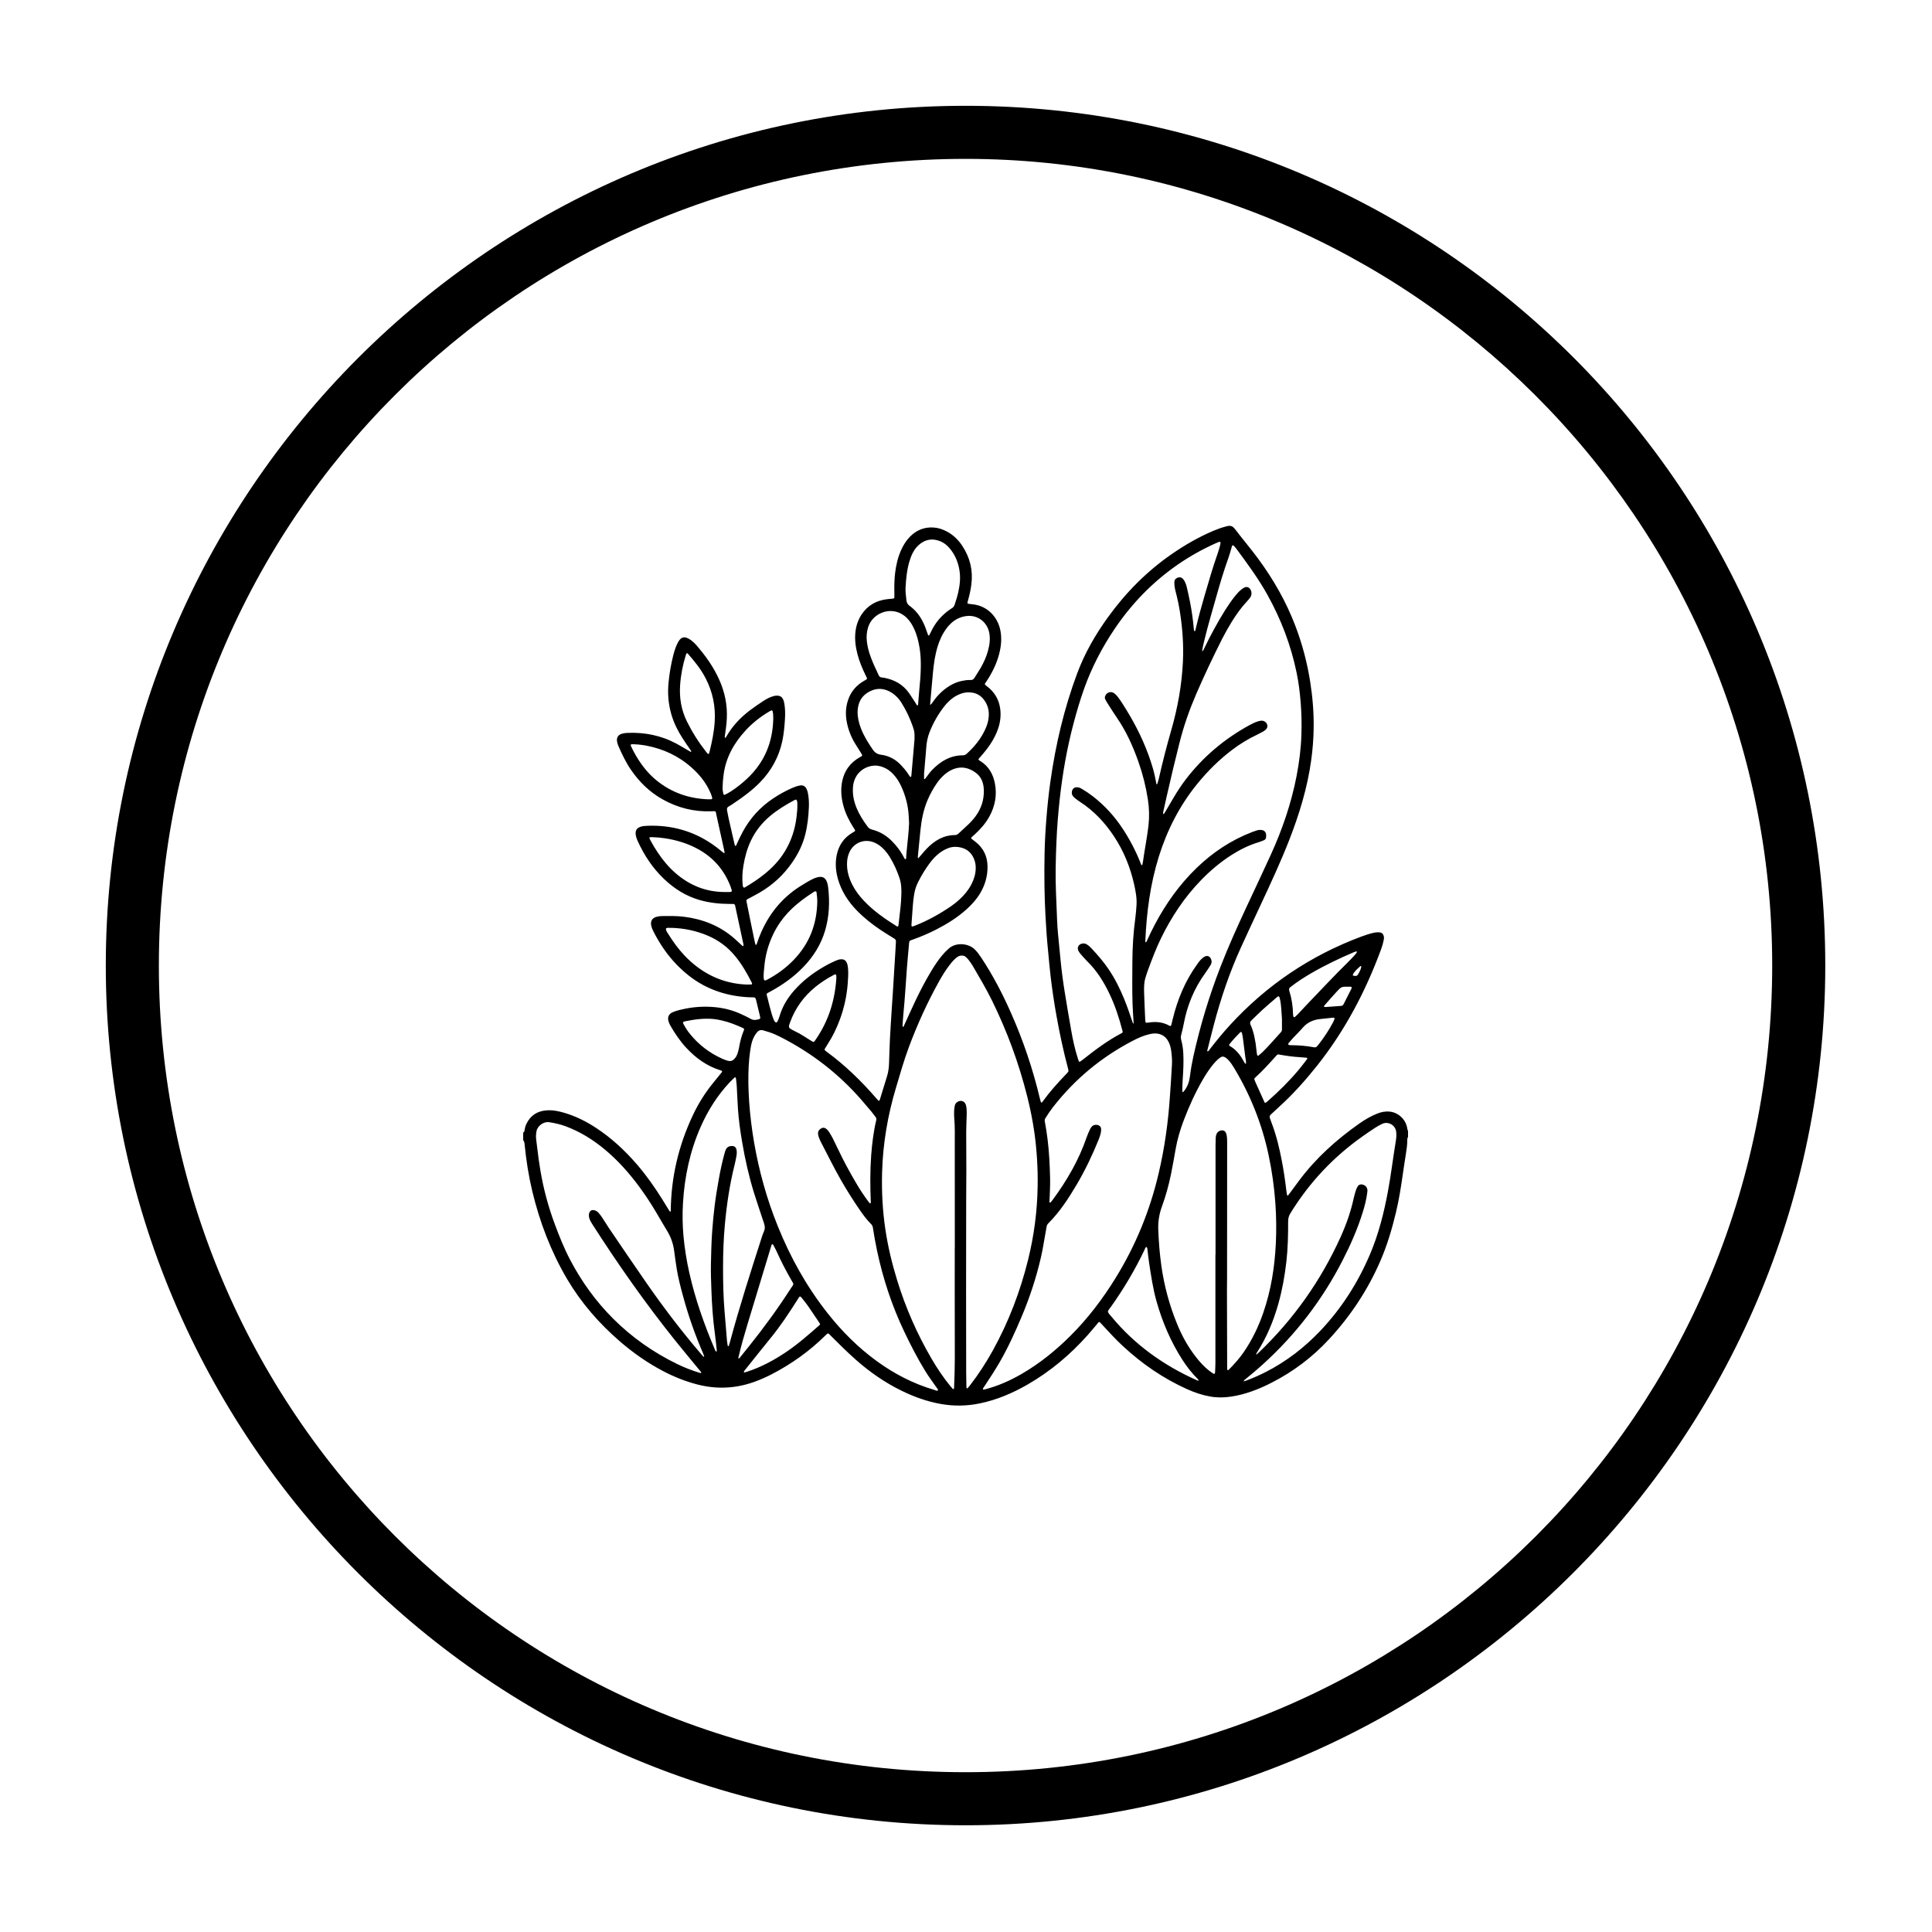 <svg version="1.0" preserveAspectRatio="xMidYMid meet" height="500" viewBox="0 0 375 375" zoomAndPan="magnify" width="500" xmlns:xlink="http://www.w3.org/1999/xlink" xmlns="http://www.w3.org/2000/svg"><defs><clipPath id="6f71d530cb"><path clip-rule="nonzero" d="M 20.535 20.535 L 354.285 20.535 L 354.285 354.285 L 20.535 354.285 Z M 20.535 20.535"></path></clipPath><clipPath id="9edd949935"><path clip-rule="nonzero" d="M 101.547 102 L 273.297 102 L 273.297 272.977 L 101.547 272.977 Z M 101.547 102"></path></clipPath></defs><rect fill-opacity="1" height="450" y="-37.5" fill="#ffffff" width="450" x="-37.5"></rect><rect fill-opacity="1" height="450" y="-37.5" fill="#ffffff" width="450" x="-37.5"></rect><g clip-path="url(#6f71d530cb)"><path fill-rule="nonzero" fill-opacity="1" d="M 187.41 354.285 C 95.219 354.285 20.535 279.09 20.535 187.41 C 20.535 95.734 95.219 20.535 187.41 20.535 C 279.605 20.535 354.285 95.219 354.285 187.41 C 354.285 279.605 279.09 354.285 187.41 354.285 Z M 187.41 30.836 C 100.883 30.836 30.836 100.883 30.836 187.41 C 30.836 273.938 100.883 343.984 187.41 343.984 C 273.938 343.984 343.984 273.938 343.984 187.41 C 343.984 100.883 273.422 30.836 187.41 30.836 Z M 187.41 30.836" fill="#000000"></path></g><g clip-path="url(#9edd949935)"><path fill-rule="nonzero" fill-opacity="1" d="M 101.547 219.836 C 101.766 219.719 101.809 219.504 101.836 219.285 C 101.891 218.875 102.008 218.484 102.195 218.109 C 103 216.457 104.352 215.625 106.164 215.516 C 107.336 215.441 108.469 215.68 109.586 216.012 C 111.758 216.656 113.758 217.66 115.648 218.895 C 118.664 220.863 121.277 223.289 123.629 226.012 C 125.434 228.098 127.012 230.355 128.484 232.688 C 128.922 233.383 129.344 234.086 129.773 234.785 C 129.848 234.91 129.93 235.031 130.016 235.145 C 130.035 235.168 130.102 235.164 130.148 235.16 C 130.16 235.16 130.172 235.125 130.184 235.102 C 130.191 235.078 130.195 235.055 130.195 235.031 C 130.25 228.5 131.719 222.301 134.512 216.406 C 135.578 214.145 136.906 212.047 138.488 210.109 C 139.023 209.453 139.555 208.801 140.086 208.141 C 140.211 207.988 140.176 207.867 140.008 207.805 C 139.941 207.777 139.871 207.758 139.801 207.734 C 137.195 206.918 135.066 205.379 133.223 203.398 C 132.012 202.102 131.027 200.641 130.145 199.113 C 129.996 198.859 129.879 198.598 129.785 198.32 C 129.492 197.449 129.785 196.793 130.633 196.441 C 131.395 196.129 132.199 195.953 133.004 195.789 C 134.961 195.395 136.93 195.301 138.914 195.504 C 140.633 195.68 142.285 196.113 143.855 196.84 C 144.469 197.125 145.086 197.406 145.672 197.742 C 146.105 197.992 146.523 198.02 146.988 197.91 C 147.613 197.766 147.633 197.773 147.492 197.156 C 147.262 196.145 147.008 195.137 146.762 194.129 C 146.75 194.082 146.734 194.035 146.723 193.988 C 146.609 193.641 146.566 193.602 146.219 193.586 C 145.883 193.57 145.543 193.582 145.203 193.562 C 140.602 193.297 136.477 191.801 132.961 188.762 C 131.324 187.352 129.898 185.75 128.684 183.957 C 128.023 182.973 127.426 181.953 126.883 180.898 C 126.68 180.512 126.508 180.109 126.41 179.684 C 126.207 178.797 126.586 178.16 127.477 177.941 C 127.781 177.863 128.094 177.816 128.406 177.809 C 129.855 177.789 131.305 177.758 132.746 177.938 C 136.383 178.391 139.664 179.676 142.457 182.09 C 142.914 182.484 143.348 182.906 143.797 183.312 C 143.934 183.441 144.055 183.594 144.238 183.648 C 144.371 183.496 144.312 183.352 144.285 183.215 C 143.766 180.785 143.242 178.352 142.719 175.922 C 142.707 175.848 142.691 175.777 142.668 175.711 C 142.617 175.559 142.52 175.465 142.352 175.461 C 142.086 175.457 141.82 175.457 141.555 175.453 C 139.59 175.445 137.648 175.23 135.758 174.684 C 133.125 173.922 130.879 172.5 128.906 170.625 C 126.688 168.512 125.031 166.012 123.77 163.23 C 123.578 162.812 123.434 162.375 123.383 161.914 C 123.312 161.211 123.586 160.75 124.246 160.504 C 124.707 160.328 125.191 160.305 125.672 160.285 C 130.23 160.113 134.422 161.242 138.207 163.824 C 138.883 164.289 139.535 164.785 140.164 165.32 C 140.27 165.414 140.391 165.496 140.508 165.578 C 140.531 165.594 140.555 165.594 140.578 165.582 C 140.605 165.555 140.648 165.508 140.645 165.477 C 140.613 165.289 140.574 165.098 140.535 164.91 C 140.043 162.668 139.562 160.426 139.055 158.191 C 138.879 157.414 139.07 157.426 138.125 157.465 C 134.73 157.605 131.562 156.809 128.609 155.152 C 126.117 153.754 124.121 151.82 122.508 149.477 C 121.488 147.996 120.719 146.383 120.004 144.742 C 119.879 144.453 119.797 144.148 119.758 143.836 C 119.664 143.164 120 142.648 120.641 142.438 C 120.988 142.328 121.344 142.27 121.707 142.258 C 125.082 142.105 128.293 142.734 131.285 144.336 C 132.117 144.781 132.918 145.277 133.734 145.746 C 133.855 145.82 133.98 145.887 134.102 145.957 C 134.242 145.805 134.117 145.715 134.059 145.625 C 133.543 144.867 133.012 144.117 132.516 143.348 C 131.582 141.898 130.812 140.371 130.324 138.711 C 129.719 136.645 129.551 134.539 129.773 132.398 C 129.953 130.617 130.25 128.855 130.699 127.121 C 130.887 126.398 131.109 125.684 131.434 125.004 C 131.578 124.695 131.738 124.398 131.965 124.141 C 132.32 123.73 132.754 123.617 133.27 123.789 C 133.566 123.895 133.84 124.043 134.094 124.234 C 134.484 124.52 134.84 124.848 135.156 125.215 C 136.953 127.289 138.535 129.504 139.648 132.027 C 140.699 134.41 141.207 136.898 141.074 139.504 C 141.023 140.543 140.883 141.57 140.73 142.602 C 140.703 142.805 140.621 143.012 140.719 143.219 C 140.883 143.199 140.922 143.074 140.98 142.977 C 142.156 140.902 143.766 139.219 145.66 137.797 C 146.492 137.176 147.355 136.594 148.223 136.023 C 148.828 135.625 149.473 135.293 150.184 135.105 C 150.441 135.035 150.703 135.008 150.969 135.023 C 151.445 135.059 151.789 135.289 151.992 135.723 C 152.137 136.031 152.211 136.359 152.262 136.695 C 152.41 137.656 152.422 138.621 152.359 139.59 C 152.266 141.012 152.145 142.43 151.848 143.832 C 151.188 146.91 149.738 149.566 147.543 151.824 C 146.035 153.375 144.312 154.656 142.52 155.848 C 142.18 156.078 141.844 156.324 141.484 156.512 C 141.105 156.707 141.051 156.98 141.133 157.352 C 141.234 157.824 141.305 158.301 141.41 158.773 C 141.797 160.492 142.191 162.211 142.59 163.93 C 142.613 164.02 142.664 164.102 142.699 164.184 C 142.93 164.199 142.926 164.012 142.977 163.902 C 143.348 163.062 143.742 162.234 144.18 161.426 C 145.613 158.781 147.582 156.629 150.086 154.965 C 151.254 154.184 152.477 153.512 153.762 152.945 C 154.23 152.742 154.707 152.566 155.207 152.473 C 155.852 152.352 156.277 152.562 156.562 153.16 C 156.75 153.555 156.84 153.98 156.898 154.414 C 157 155.16 157.035 155.906 157.004 156.656 C 156.926 158.469 156.738 160.273 156.285 162.035 C 155.797 163.953 154.934 165.703 153.82 167.328 C 152.129 169.805 149.977 171.785 147.383 173.285 C 146.695 173.684 145.98 174.043 145.281 174.422 C 144.848 174.656 144.836 174.66 144.934 175.16 C 145.145 176.25 145.367 177.34 145.594 178.426 C 145.879 179.824 146.168 181.219 146.457 182.613 C 146.512 182.871 146.578 183.129 146.637 183.379 C 146.824 183.414 146.859 183.285 146.895 183.184 C 147.156 182.379 147.461 181.59 147.805 180.816 C 149.535 176.953 152.168 173.891 155.812 171.719 C 156.477 171.324 157.125 170.902 157.832 170.582 C 158.254 170.391 158.68 170.23 159.148 170.203 C 159.723 170.168 160.121 170.41 160.383 170.914 C 160.609 171.355 160.695 171.832 160.754 172.309 C 161.07 175.098 160.957 177.859 160.168 180.57 C 159.363 183.32 157.891 185.672 155.906 187.719 C 154.043 189.648 151.883 191.176 149.531 192.453 C 148.586 192.969 148.758 192.77 148.977 193.703 C 149.223 194.762 149.512 195.812 149.805 196.859 C 149.91 197.254 150.078 197.633 150.227 198.016 C 150.285 198.18 150.387 198.312 150.527 198.414 C 150.629 198.484 150.77 198.473 150.84 198.363 C 150.906 198.262 150.965 198.156 151.012 198.047 C 151.125 197.754 151.246 197.465 151.336 197.164 C 151.898 195.273 152.91 193.645 154.211 192.184 C 155.781 190.414 157.629 188.984 159.656 187.785 C 160.488 187.289 161.348 186.848 162.234 186.465 C 162.547 186.332 162.863 186.211 163.207 186.195 C 163.805 186.164 164.168 186.387 164.391 186.945 C 164.516 187.262 164.57 187.594 164.602 187.934 C 164.688 188.926 164.621 189.918 164.543 190.902 C 164.359 193.301 163.852 195.629 163.016 197.887 C 162.41 199.523 161.672 201.094 160.719 202.559 C 160.508 202.883 160.309 203.215 160.109 203.547 C 160.023 203.691 160.051 203.82 160.184 203.926 C 160.277 204.004 160.371 204.078 160.469 204.152 C 164.012 206.75 167.145 209.789 170.02 213.105 C 170.164 213.27 170.305 213.434 170.453 213.594 C 170.48 213.625 170.531 213.641 170.578 213.664 C 170.762 213.637 170.766 213.473 170.805 213.348 C 171.27 211.848 171.727 210.348 172.188 208.848 C 172.43 208.055 172.531 207.242 172.562 206.418 C 172.625 204.848 172.652 203.277 172.734 201.711 C 172.836 199.684 172.977 197.656 173.102 195.633 C 173.156 194.789 173.219 193.945 173.273 193.102 C 173.441 190.422 173.605 187.746 173.77 185.07 C 173.816 184.32 173.844 183.57 173.902 182.824 C 173.93 182.488 173.789 182.301 173.512 182.133 C 172.641 181.605 171.777 181.074 170.938 180.512 C 169.266 179.398 167.695 178.152 166.293 176.707 C 164.613 174.98 163.344 173.012 162.664 170.684 C 162.219 169.152 162.086 167.602 162.395 166.027 C 162.773 164.098 163.781 162.602 165.496 161.605 C 166.133 161.238 166.078 161.289 165.703 160.703 C 164.828 159.332 164.09 157.898 163.68 156.312 C 163.277 154.773 163.148 153.219 163.469 151.648 C 163.887 149.586 165.031 148.039 166.855 147 C 167.445 146.664 167.469 146.719 167.082 146.094 C 166.719 145.5 166.332 144.914 165.969 144.316 C 165.211 143.066 164.68 141.723 164.387 140.289 C 164.039 138.59 164.133 136.926 164.824 135.316 C 165.375 134.031 166.273 133.047 167.449 132.309 C 167.676 132.168 167.906 132.035 168.137 131.902 C 168.289 131.812 168.316 131.691 168.242 131.535 C 168.156 131.363 168.07 131.188 167.988 131.016 C 167.355 129.707 166.793 128.375 166.43 126.965 C 166.066 125.555 165.875 124.121 166.039 122.66 C 166.176 121.438 166.555 120.301 167.234 119.273 C 168.418 117.484 170.117 116.543 172.227 116.297 C 172.609 116.254 172.996 116.223 173.379 116.18 C 173.516 116.164 173.598 116.082 173.598 115.941 C 173.602 115.699 173.602 115.457 173.598 115.215 C 173.57 113.91 173.578 112.605 173.73 111.305 C 173.918 109.715 174.266 108.164 174.938 106.699 C 175.352 105.793 175.875 104.953 176.566 104.23 C 177.828 102.918 179.359 102.277 181.184 102.387 C 182.117 102.441 182.98 102.734 183.801 103.176 C 185.039 103.84 186.023 104.793 186.789 105.965 C 188.281 108.23 188.887 110.711 188.543 113.414 C 188.418 114.398 188.219 115.367 187.949 116.324 C 187.91 116.465 187.875 116.602 187.836 116.742 C 187.73 117.148 187.742 117.164 188.191 117.227 C 188.359 117.25 188.527 117.273 188.695 117.285 C 191.648 117.547 193.617 119.746 194.145 122.234 C 194.441 123.629 194.367 125.023 194.062 126.406 C 193.641 128.34 192.828 130.109 191.781 131.781 C 191.641 132.008 191.492 132.227 191.34 132.445 C 191.105 132.789 191.059 132.828 191.461 133.125 C 192.953 134.219 193.879 135.676 194.133 137.52 C 194.309 138.805 194.18 140.074 193.773 141.312 C 193.402 142.445 192.859 143.492 192.199 144.48 C 191.633 145.324 190.992 146.113 190.316 146.875 C 190.176 147.035 190.035 147.199 189.906 147.348 C 189.961 147.57 190.137 147.629 190.273 147.711 C 191.918 148.742 192.785 150.277 193.125 152.141 C 193.535 154.371 193.133 156.469 192.059 158.445 C 191.336 159.777 190.352 160.898 189.238 161.918 C 189.027 162.113 188.805 162.301 188.594 162.5 C 188.457 162.629 188.465 162.727 188.625 162.855 C 188.855 163.031 189.09 163.199 189.32 163.379 C 190.891 164.605 191.668 166.223 191.68 168.211 C 191.695 170.047 191.211 171.746 190.285 173.32 C 189.551 174.559 188.598 175.613 187.527 176.566 C 185.801 178.105 183.859 179.32 181.812 180.375 C 180.328 181.133 178.801 181.793 177.23 182.355 C 177.094 182.406 176.961 182.461 176.82 182.5 C 176.57 182.566 176.484 182.73 176.465 182.977 C 176.328 184.539 176.164 186.102 176.047 187.668 C 175.812 190.727 175.652 193.793 175.344 196.848 C 175.277 197.52 175.242 198.195 175.195 198.871 C 175.188 199.012 175.195 199.156 175.195 199.305 C 175.457 199.301 175.461 199.094 175.523 198.953 C 176.23 197.418 176.91 195.867 177.637 194.344 C 178.602 192.312 179.641 190.32 180.805 188.398 C 181.422 187.383 182.074 186.395 182.828 185.48 C 183.242 184.977 183.699 184.508 184.191 184.082 C 185.613 182.844 188.031 183.094 189.234 184.312 C 189.699 184.781 190.078 185.309 190.441 185.852 C 192.676 189.223 194.543 192.793 196.18 196.488 C 198.594 201.91 200.484 207.508 201.855 213.281 C 201.906 213.492 201.965 213.699 202.027 213.91 C 202.051 214 202.199 214.031 202.262 213.961 C 202.309 213.906 202.355 213.848 202.395 213.789 C 203.738 211.922 205.277 210.219 206.867 208.559 C 206.914 208.508 206.965 208.457 207.016 208.402 C 207.453 207.941 207.449 207.945 207.285 207.328 C 206.383 203.922 205.648 200.473 205.031 197 C 204.59 194.527 204.223 192.043 203.926 189.547 C 203.73 187.914 203.598 186.277 203.438 184.641 C 203.207 182.383 203.047 180.117 202.93 177.848 C 202.828 175.918 202.758 173.984 202.73 172.051 C 202.699 169.926 202.707 167.797 202.75 165.672 C 202.797 163.348 202.93 161.035 203.117 158.723 C 203.305 156.359 203.555 154.008 203.887 151.66 C 204.898 144.492 206.551 137.477 209.09 130.68 C 210.543 126.781 212.598 123.211 215.027 119.844 C 218.477 115.059 222.562 110.918 227.422 107.555 C 229.969 105.793 232.645 104.25 235.5 103.035 C 236.281 102.703 237.078 102.422 237.895 102.203 C 238.031 102.164 238.172 102.121 238.312 102.094 C 238.801 102 239.223 102.113 239.547 102.512 C 239.621 102.605 239.707 102.691 239.781 102.785 C 241.246 104.707 242.816 106.547 244.246 108.496 C 247.223 112.547 249.688 116.879 251.469 121.59 C 252.789 125.082 253.738 128.672 254.312 132.359 C 254.785 135.348 255.027 138.355 254.98 141.383 C 254.949 143.438 254.789 145.484 254.508 147.52 C 253.77 152.918 252.184 158.078 250.207 163.129 C 248.574 167.293 246.695 171.348 244.805 175.395 C 243.484 178.219 242.168 181.043 240.875 183.879 C 238.664 188.727 236.965 193.754 235.609 198.902 C 235.188 200.488 234.797 202.086 234.391 203.676 C 234.355 203.812 234.281 203.945 234.375 204.094 C 234.637 204.023 234.727 203.777 234.871 203.594 C 236.117 201.992 237.398 200.418 238.773 198.926 C 245.883 191.191 254.355 185.484 264.191 181.805 C 264.984 181.508 265.789 181.246 266.613 181.059 C 266.992 180.965 267.375 180.938 267.762 180.973 C 268.238 181.027 268.5 181.277 268.598 181.746 C 268.645 181.988 268.621 182.227 268.578 182.465 C 268.457 183.082 268.285 183.688 268.062 184.273 C 265.062 192.426 261.062 200.023 255.645 206.848 C 253.371 209.707 250.945 212.426 248.23 214.879 C 247.707 215.348 247.215 215.848 246.688 216.305 C 246.422 216.535 246.387 216.773 246.504 217.074 C 246.633 217.414 246.746 217.758 246.871 218.098 C 247.746 220.41 248.316 222.805 248.785 225.227 C 249.164 227.195 249.461 229.18 249.688 231.172 C 249.719 231.438 249.766 231.699 249.816 231.961 C 249.828 232.004 249.859 232.035 249.902 232.047 C 249.953 232.055 249.996 232.043 250.031 232.008 C 250.152 231.859 250.27 231.707 250.383 231.551 C 250.973 230.754 251.555 229.953 252.148 229.156 C 255.422 224.777 259.434 221.172 263.891 218.047 C 264.961 217.297 266.086 216.641 267.305 216.152 C 268.125 215.82 268.969 215.664 269.855 215.777 C 271.496 215.992 272.898 217.355 273.141 218.996 C 273.172 219.188 273.223 219.371 273.297 219.547 L 273.297 220.707 C 273.125 220.914 273.156 221.164 273.156 221.398 C 273.145 222.25 273.02 223.086 272.891 223.922 C 272.684 225.258 272.469 226.594 272.281 227.93 C 271.93 230.418 271.539 232.898 270.949 235.344 C 270.188 238.516 269.266 241.645 267.973 244.645 C 265.531 250.312 262.176 255.383 257.992 259.918 C 254.762 263.418 251.023 266.242 246.785 268.395 C 244.301 269.66 241.723 270.668 238.945 271.082 C 237.598 271.285 236.254 271.305 234.906 271.066 C 233.352 270.789 231.867 270.289 230.434 269.645 C 225.809 267.566 221.684 264.734 217.973 261.293 C 216.555 259.98 215.246 258.555 213.938 257.133 C 213.758 256.941 213.605 256.715 213.355 256.582 C 213.148 256.676 213.047 256.875 212.906 257.039 C 212.297 257.758 211.703 258.488 211.074 259.191 C 207.703 262.965 203.871 266.184 199.48 268.719 C 196.555 270.402 193.48 271.723 190.16 272.402 C 187.672 272.918 185.176 272.957 182.676 272.52 C 179.988 272.051 177.453 271.141 175.012 269.949 C 171.758 268.359 168.812 266.312 166.105 263.914 C 164.402 262.406 162.793 260.809 161.191 259.199 C 160.703 258.707 160.73 258.695 160.234 259.184 C 157.156 262.234 153.668 264.723 149.828 266.719 C 148.758 267.277 147.652 267.762 146.52 268.18 C 142.848 269.52 139.125 269.699 135.344 268.723 C 133.066 268.133 130.898 267.266 128.812 266.184 C 125.734 264.582 122.91 262.605 120.289 260.336 C 116.262 256.848 112.797 252.875 110.082 248.273 C 106.93 242.926 104.746 237.191 103.305 231.164 C 102.598 228.199 102.129 225.195 101.832 222.164 C 101.805 221.848 101.766 221.539 101.543 221.285 Z M 185.316 242.324 L 185.328 242.324 L 185.328 240.801 C 185.328 234.637 185.336 228.477 185.32 222.316 C 185.316 220.527 185.375 218.738 185.215 216.953 C 185.172 216.473 185.184 215.988 185.203 215.504 C 185.215 215.191 185.273 214.879 185.332 214.57 C 185.398 214.211 185.648 213.977 185.957 213.816 C 186.578 213.496 187.25 213.773 187.469 214.441 C 187.547 214.695 187.598 214.953 187.613 215.223 C 187.641 215.629 187.641 216.043 187.633 216.453 C 187.605 217.543 187.543 218.625 187.539 219.715 C 187.535 222.18 187.566 224.645 187.566 227.105 C 187.566 229.16 187.539 231.215 187.535 233.27 C 187.527 239.141 187.52 245.012 187.516 250.883 C 187.516 256.031 187.523 261.18 187.535 266.324 C 187.539 267.219 187.559 268.113 187.574 269.008 C 187.574 269.129 187.582 269.25 187.602 269.367 C 187.605 269.406 187.648 269.441 187.684 269.473 C 187.727 269.508 187.773 269.496 187.812 269.449 C 187.949 269.285 188.094 269.125 188.23 268.953 C 189.91 266.793 191.391 264.504 192.715 262.113 C 195.785 256.562 198.02 250.691 199.547 244.539 C 200.707 239.855 201.328 235.098 201.406 230.273 C 201.438 228.531 201.398 226.793 201.293 225.059 C 201.188 223.344 201.027 221.637 200.789 219.938 C 200.449 217.543 199.98 215.176 199.387 212.836 C 197.762 206.371 195.477 200.148 192.531 194.172 C 191.398 191.871 190.082 189.676 188.797 187.461 C 188.555 187.043 188.258 186.66 187.969 186.273 C 187.824 186.086 187.641 185.918 187.469 185.754 C 187.246 185.543 186.973 185.473 186.668 185.473 C 186.312 185.473 186.012 185.605 185.734 185.812 C 185.211 186.211 184.785 186.703 184.383 187.219 C 183.578 188.254 182.891 189.363 182.258 190.504 C 179.996 194.562 178.086 198.781 176.453 203.129 C 175.469 205.754 174.707 208.453 173.906 211.137 C 172.305 216.484 171.371 221.941 171.215 227.531 C 171.113 231.262 171.301 234.973 171.855 238.66 C 172.355 242.012 173.148 245.289 174.145 248.527 C 175.781 253.84 177.996 258.891 180.793 263.688 C 181.887 265.57 183.094 267.379 184.477 269.062 C 184.629 269.25 184.793 269.426 184.957 269.602 C 185.027 269.672 185.156 269.613 185.168 269.508 C 185.18 269.41 185.188 269.312 185.191 269.215 C 185.266 267.383 185.328 265.547 185.328 263.711 C 185.32 259.312 185.316 254.914 185.312 250.516 C 185.312 247.785 185.312 245.055 185.316 242.324 Z M 229.512 211.977 C 229.621 211.957 229.648 211.961 229.66 211.949 C 229.715 211.898 229.766 211.848 229.812 211.793 C 230.527 210.922 230.852 209.898 230.984 208.797 C 231.133 207.551 231.355 206.312 231.625 205.086 C 232.934 199.156 234.684 193.359 236.879 187.699 C 238.406 183.754 240.148 179.902 241.93 176.07 C 243.52 172.656 245.141 169.254 246.699 165.824 C 248.906 160.973 250.625 155.953 251.648 150.711 C 252.172 148.027 252.516 145.324 252.602 142.59 C 252.672 140.508 252.625 138.434 252.461 136.359 C 252.305 134.406 252.066 132.465 251.668 130.547 C 250.562 125.207 248.641 120.176 245.984 115.414 C 244.238 112.281 242.117 109.406 239.992 106.531 C 239.828 106.32 239.652 106.121 239.465 105.934 C 239.312 105.777 239.172 105.828 239.102 106.051 C 239.074 106.145 239.062 106.242 239.035 106.332 C 238.84 106.98 238.672 107.641 238.441 108.273 C 237.492 110.887 236.719 113.551 235.965 116.227 C 235.223 118.875 234.43 121.512 233.789 124.191 C 233.613 124.914 233.426 125.637 233.328 126.43 C 233.609 126.277 233.648 126.027 233.746 125.828 C 234.973 123.305 236.289 120.836 237.781 118.457 C 238.387 117.496 239.023 116.555 239.738 115.676 C 240.09 115.242 240.453 114.82 240.891 114.469 C 241.094 114.305 241.312 114.145 241.551 114.031 C 241.992 113.824 242.414 113.969 242.684 114.375 C 242.844 114.629 242.922 114.902 242.914 115.203 C 242.902 115.5 242.812 115.77 242.637 116.012 C 242.434 116.285 242.215 116.543 241.984 116.789 C 240.855 117.996 239.918 119.34 239.051 120.738 C 238.395 121.809 237.777 122.906 237.207 124.023 C 235.434 127.539 233.746 131.094 232.184 134.711 C 230.879 137.73 229.793 140.824 228.98 144.016 C 228.098 147.504 227.258 151.004 226.469 154.512 C 226.234 155.551 226.004 156.586 225.773 157.625 C 225.734 157.789 225.738 157.793 225.855 158.078 C 225.992 157.863 226.125 157.664 226.246 157.457 C 226.762 156.586 227.277 155.711 227.789 154.836 C 228.512 153.605 229.289 152.414 230.156 151.281 C 233.543 146.859 237.719 143.363 242.602 140.707 C 243.09 140.441 243.59 140.199 244.121 140.031 C 244.398 139.941 244.68 139.871 244.973 139.887 C 245.434 139.918 245.863 140.262 245.973 140.707 C 246.074 141.129 245.898 141.461 245.57 141.719 C 245.398 141.852 245.215 141.969 245.027 142.074 C 244.688 142.262 244.344 142.438 243.996 142.605 C 242.262 143.418 240.641 144.422 239.117 145.578 C 236.625 147.473 234.414 149.66 232.438 152.086 C 228.984 156.316 226.547 161.086 224.922 166.281 C 223.258 171.625 222.543 177.121 222.305 182.691 C 222.301 182.758 222.332 182.824 222.344 182.887 C 222.562 182.887 222.562 182.707 222.621 182.59 C 223.113 181.512 223.621 180.445 224.176 179.398 C 226.336 175.336 228.977 171.633 232.293 168.438 C 235.426 165.418 238.984 163.055 243.055 161.492 C 243.348 161.379 243.645 161.281 243.945 161.184 C 244.25 161.09 244.559 161.062 244.875 161.102 C 245.383 161.16 245.707 161.492 245.758 162.004 C 245.77 162.145 245.754 162.293 245.754 162.438 C 245.754 162.766 245.59 162.988 245.293 163.105 C 244.977 163.227 244.668 163.363 244.344 163.461 C 242.434 164.035 240.664 164.91 238.988 165.984 C 236.844 167.363 234.91 168.992 233.137 170.82 C 229.91 174.148 227.379 177.953 225.355 182.109 C 224.371 184.133 223.578 186.234 222.805 188.344 C 222.613 188.863 222.441 189.391 222.289 189.926 C 222.031 190.844 222.051 191.793 222.074 192.734 C 222.125 194.449 222.211 196.164 222.285 197.875 C 222.289 198.023 222.305 198.164 222.324 198.309 C 222.348 198.441 222.438 198.52 222.578 198.516 C 222.699 198.508 222.816 198.496 222.938 198.477 C 224.332 198.258 225.68 198.367 226.941 199.07 C 227.191 199.211 227.289 199.164 227.355 198.902 C 227.461 198.5 227.555 198.102 227.652 197.703 C 228.574 193.934 230.043 190.414 232.312 187.246 C 232.609 186.832 232.895 186.41 233.277 186.074 C 233.457 185.914 233.648 185.758 233.863 185.656 C 234.332 185.43 234.785 185.598 235.02 186.062 C 235.23 186.48 235.23 186.906 234.984 187.305 C 234.648 187.836 234.309 188.367 233.941 188.875 C 231.805 191.82 230.449 195.094 229.777 198.66 C 229.637 199.395 229.473 200.125 229.277 200.848 C 229.188 201.188 229.176 201.504 229.27 201.84 C 229.504 202.707 229.641 203.586 229.68 204.484 C 229.758 206.078 229.688 207.672 229.578 209.262 C 229.52 210.156 229.469 211.043 229.512 211.98 Z M 224.484 152.27 C 224.578 152.18 224.633 152.156 224.645 152.117 C 224.738 151.816 224.836 151.52 224.906 151.215 C 225.629 148.012 226.445 144.832 227.355 141.676 C 228.598 137.34 229.391 132.93 229.605 128.418 C 229.758 125.191 229.523 122 229.031 118.816 C 228.82 117.453 228.523 116.109 228.18 114.777 C 228.027 114.191 227.926 113.598 227.941 112.984 C 227.949 112.574 228.148 112.297 228.52 112.148 C 228.906 111.988 229.273 112.023 229.586 112.34 C 229.754 112.516 229.887 112.715 229.992 112.934 C 230.16 113.281 230.289 113.648 230.371 114.027 C 230.574 114.922 230.781 115.816 230.957 116.715 C 231.305 118.469 231.559 120.238 231.715 122.02 C 231.73 122.207 231.703 122.414 231.902 122.547 C 232.062 122.375 232.062 122.148 232.113 121.945 C 232.598 119.902 233.145 117.875 233.738 115.855 C 234.578 112.984 235.395 110.102 236.398 107.281 C 236.574 106.781 236.703 106.266 236.848 105.75 C 236.879 105.633 236.895 105.516 236.902 105.395 C 236.914 105.219 236.785 105.113 236.629 105.172 C 236.426 105.25 236.223 105.332 236.027 105.422 C 233.414 106.586 230.934 107.977 228.582 109.602 C 223.699 112.984 219.641 117.18 216.324 122.102 C 213.898 125.703 211.91 129.535 210.445 133.625 C 209.648 135.852 208.98 138.125 208.375 140.414 C 207.109 145.184 206.262 150.031 205.711 154.938 C 205.398 157.75 205.168 160.566 205.055 163.391 C 204.922 166.625 204.828 169.859 204.961 173.098 C 205.043 174.98 205.102 176.867 205.188 178.75 C 205.223 179.57 205.281 180.391 205.355 181.207 C 205.52 183.012 205.695 184.812 205.879 186.617 C 206.082 188.637 206.348 190.648 206.676 192.648 C 207.07 195.105 207.492 197.559 207.922 200.008 C 208.242 201.84 208.633 203.656 209.207 205.43 C 209.266 205.613 209.32 205.801 209.398 205.977 C 209.438 206.07 209.539 206.121 209.637 206.059 C 209.801 205.957 209.957 205.844 210.109 205.727 C 212.5 203.84 214.922 202 217.633 200.578 C 217.945 200.414 217.949 200.383 217.848 199.996 C 217.219 197.582 216.449 195.219 215.379 192.965 C 214.266 190.613 212.91 188.426 211.035 186.59 C 210.59 186.152 210.184 185.672 209.77 185.199 C 209.605 185.02 209.465 184.82 209.348 184.609 C 208.996 183.98 209.305 183.316 210.008 183.156 C 210.355 183.074 210.68 183.129 210.98 183.328 C 211.309 183.535 211.594 183.797 211.859 184.078 C 213.047 185.352 214.188 186.66 215.168 188.105 C 216.406 189.934 217.387 191.898 218.215 193.938 C 218.797 195.371 219.301 196.832 219.789 198.301 C 219.836 198.445 219.867 198.602 220.043 198.695 C 219.969 197.406 219.871 196.156 219.828 194.902 C 219.734 192.148 219.781 189.395 219.793 186.637 C 219.809 183.809 219.984 180.988 220.367 178.184 C 220.48 177.348 220.543 176.504 220.598 175.66 C 220.684 174.293 220.426 172.969 220.129 171.641 C 219.383 168.309 218.117 165.195 216.23 162.34 C 214.465 159.668 212.32 157.375 209.613 155.629 C 209.27 155.41 208.945 155.152 208.625 154.895 C 208.473 154.773 208.34 154.637 208.227 154.48 C 207.98 154.148 207.977 153.594 208.195 153.246 C 208.426 152.879 208.781 152.742 209.266 152.828 C 209.582 152.883 209.859 153.031 210.125 153.199 C 210.848 153.637 211.547 154.113 212.215 154.633 C 214.441 156.375 216.32 158.438 217.875 160.797 C 219.227 162.84 220.363 164.992 221.281 167.262 C 221.379 167.5 221.418 167.777 221.629 167.953 C 221.668 167.918 221.723 167.891 221.73 167.855 C 221.777 167.668 221.812 167.477 221.844 167.289 C 221.926 166.762 222 166.234 222.078 165.711 C 222.371 163.852 222.723 162 222.93 160.125 C 223.109 158.477 223.055 156.844 222.809 155.215 C 222.43 152.723 221.82 150.289 220.984 147.914 C 219.922 144.871 218.602 141.949 216.77 139.281 C 216.152 138.387 215.578 137.461 214.992 136.547 C 214.836 136.305 214.699 136.047 214.559 135.793 C 214.43 135.566 214.418 135.332 214.52 135.094 C 214.809 134.355 215.668 134.098 216.293 134.586 C 216.539 134.781 216.762 135 216.953 135.25 C 217.289 135.691 217.605 136.148 217.902 136.617 C 218.383 137.371 218.848 138.133 219.301 138.906 C 221.199 142.148 222.738 145.555 223.785 149.168 C 224.074 150.168 224.273 151.184 224.484 152.27 Z M 145.258 210.328 C 145.281 211.148 145.312 212.523 145.414 213.898 C 145.605 216.504 145.91 219.094 146.355 221.664 C 147.316 227.277 148.84 232.734 150.973 238.016 C 153.426 244.102 156.594 249.777 160.668 254.934 C 163.426 258.418 166.539 261.539 170.137 264.16 C 173.559 266.656 177.27 268.586 181.348 269.777 C 181.582 269.848 181.812 270.039 182.082 269.863 C 182.055 269.609 181.871 269.438 181.734 269.246 C 180.984 268.18 180.211 267.133 179.527 266.016 C 178.027 263.559 176.719 261.004 175.484 258.406 C 173.086 253.363 171.359 248.102 170.211 242.641 C 169.906 241.199 169.656 239.75 169.426 238.293 C 169.383 238.02 169.293 237.801 169.09 237.602 C 168.262 236.781 167.57 235.852 166.91 234.895 C 165.621 233.023 164.41 231.105 163.277 229.137 C 161.852 226.664 160.613 224.098 159.289 221.574 C 159.133 221.277 159.016 220.957 158.902 220.637 C 158.84 220.453 158.797 220.266 158.781 220.074 C 158.742 219.602 159.004 219.203 159.465 218.984 C 159.875 218.785 160.219 218.938 160.516 219.223 C 160.688 219.391 160.84 219.578 160.965 219.785 C 161.199 220.152 161.422 220.527 161.617 220.91 C 161.969 221.602 162.309 222.293 162.637 222.996 C 163.723 225.316 164.957 227.559 166.254 229.766 C 166.965 230.977 167.742 232.145 168.582 233.266 C 168.672 233.379 168.766 233.484 168.871 233.582 C 168.887 233.598 168.977 233.57 168.984 233.547 C 169.012 233.48 169.02 233.41 169.02 233.336 C 168.895 230.293 168.875 227.25 169.098 224.211 C 169.184 223.027 169.309 221.852 169.473 220.68 C 169.625 219.602 169.809 218.531 170.07 217.477 C 170.129 217.223 170.109 217.008 169.941 216.797 C 169.668 216.461 169.422 216.098 169.145 215.766 C 168.512 215.004 167.867 214.25 167.219 213.504 C 162.801 208.426 157.574 204.391 151.594 201.332 C 150.863 200.957 150.117 200.609 149.336 200.355 C 148.969 200.234 148.594 200.145 148.23 200.02 C 147.641 199.812 147.215 200.004 146.848 200.484 C 146.492 200.945 146.219 201.453 146.031 202.008 C 145.812 202.648 145.703 203.316 145.605 203.988 C 145.332 205.906 145.23 207.836 145.258 210.328 Z M 190.766 269.676 C 190.973 269.758 191.109 269.695 191.246 269.656 C 193.766 269 196.117 267.949 198.359 266.645 C 201.828 264.629 204.918 262.121 207.754 259.297 C 211.145 255.926 214.008 252.148 216.523 248.078 C 220.41 241.789 223.168 235.055 224.863 227.875 C 226.059 222.832 226.766 217.715 227.098 212.547 C 227.148 211.727 227.215 210.906 227.266 210.09 C 227.34 208.93 227.41 207.773 227.477 206.617 C 227.523 205.77 227.453 204.922 227.348 204.086 C 227.25 203.312 227.062 202.566 226.633 201.898 C 226.191 201.211 225.578 200.801 224.77 200.641 C 224.18 200.527 223.617 200.617 223.051 200.75 C 221.938 201.012 220.902 201.477 219.895 202 C 213.777 205.176 208.598 209.48 204.363 214.922 C 203.844 215.59 203.379 216.297 202.93 217.012 C 202.789 217.223 202.742 217.449 202.797 217.695 C 203.008 218.812 203.184 219.934 203.324 221.059 C 203.645 223.605 203.762 226.16 203.824 228.723 C 203.855 230.148 203.766 231.574 203.715 232.996 C 203.707 233.148 203.633 233.332 203.809 233.449 C 203.863 233.414 203.914 233.398 203.941 233.367 C 204.082 233.199 204.219 233.031 204.348 232.859 C 207.082 229.141 209.387 225.195 210.895 220.809 C 211.074 220.281 211.301 219.773 211.531 219.27 C 211.629 219.047 211.762 218.848 211.922 218.664 C 212.234 218.312 212.816 218.23 213.262 218.438 C 213.68 218.633 213.762 218.996 213.727 219.41 C 213.707 219.629 213.688 219.844 213.629 220.051 C 213.527 220.426 213.41 220.793 213.266 221.152 C 212.035 224.203 210.617 227.164 208.945 230 C 207.367 232.668 205.672 235.25 203.473 237.457 C 203.293 237.633 203.184 237.844 203.145 238.09 C 203.051 238.66 202.941 239.23 202.844 239.801 C 202.598 241.23 202.363 242.66 202.039 244.074 C 201.125 248.039 199.855 251.883 198.273 255.629 C 197.004 258.637 195.648 261.602 194.016 264.43 C 193.121 265.98 192.129 267.465 191.152 268.965 C 191.008 269.184 190.812 269.379 190.766 269.676 Z M 235.91 243.547 L 235.934 243.547 L 235.934 233.547 C 235.934 229.824 235.934 226.102 235.934 222.379 C 235.934 221.871 235.957 221.363 235.969 220.855 C 235.973 220.586 236.031 220.328 236.141 220.082 C 236.242 219.855 236.402 219.68 236.621 219.559 C 236.836 219.434 237.066 219.387 237.316 219.41 C 237.715 219.453 237.957 219.727 238.078 220.262 C 238.164 220.664 238.184 221.074 238.188 221.488 C 238.191 222.285 238.191 223.082 238.188 223.879 C 238.184 231.953 238.176 240.023 238.172 248.098 C 238.172 248.895 238.152 249.691 238.152 250.488 C 238.164 255.492 238.176 260.496 238.191 265.496 C 238.191 265.617 238.199 265.738 238.215 265.855 C 238.227 265.953 238.312 265.969 238.375 265.938 C 238.461 265.891 238.535 265.832 238.602 265.762 C 239.602 264.742 240.551 263.684 241.367 262.508 C 243.012 260.125 244.258 257.547 245.199 254.812 C 246.703 250.465 247.414 245.965 247.637 241.383 C 247.766 238.773 247.734 236.168 247.551 233.559 C 247.328 230.398 246.887 227.27 246.227 224.168 C 244.949 218.156 242.703 212.535 239.531 207.273 C 239.219 206.758 238.887 206.254 238.477 205.805 C 238.316 205.625 238.137 205.461 237.941 205.32 C 237.457 204.996 237.156 205.012 236.695 205.375 C 236.18 205.781 235.742 206.266 235.332 206.773 C 234.637 207.645 234.027 208.574 233.473 209.535 C 232.012 212.051 230.82 214.688 229.785 217.398 C 229.074 219.254 228.516 221.148 228.176 223.109 C 227.895 224.727 227.605 226.344 227.281 227.953 C 226.848 230.086 226.258 232.18 225.516 234.227 C 224.988 235.672 224.758 237.168 224.82 238.707 C 224.91 241.051 225.094 243.383 225.422 245.707 C 225.973 249.625 227.004 253.414 228.512 257.074 C 229.453 259.367 230.648 261.508 232.18 263.461 C 232.93 264.414 233.742 265.305 234.699 266.051 C 234.949 266.246 235.207 266.422 235.473 266.594 C 235.699 266.738 235.828 266.676 235.844 266.387 C 235.879 265.762 235.91 265.133 235.91 264.504 C 235.914 257.52 235.914 250.535 235.91 243.547 Z M 136.641 263.371 C 136.668 263.297 136.688 263.273 136.684 263.258 C 136.609 263.055 136.539 262.848 136.453 262.648 C 134.922 259.121 133.652 255.5 132.637 251.789 C 132.133 249.953 131.645 248.105 131.34 246.219 C 131.152 245.051 131.004 243.879 130.84 242.707 C 130.656 241.348 130.203 240.082 129.488 238.914 C 128.809 237.801 128.16 236.668 127.496 235.543 C 126.41 233.684 125.227 231.891 123.945 230.164 C 122.02 227.578 119.883 225.188 117.398 223.121 C 115.098 221.203 112.586 219.645 109.77 218.602 C 108.723 218.215 107.645 217.977 106.543 217.812 C 105.594 217.672 104.324 218.477 104.133 219.574 C 104.043 220.078 104 220.578 104.062 221.086 C 104.137 221.66 104.215 222.234 104.277 222.812 C 104.445 224.324 104.656 225.832 104.914 227.332 C 105.508 230.793 106.41 234.168 107.629 237.461 C 108.52 239.863 109.461 242.242 110.656 244.516 C 112.871 248.738 115.625 252.566 119 255.941 C 122.656 259.594 126.836 262.516 131.477 264.777 C 132.871 265.449 134.309 266.012 135.789 266.461 C 135.895 266.496 136.004 266.559 136.133 266.438 C 136.027 266.195 135.828 266.016 135.66 265.812 C 134.145 263.961 132.609 262.129 131.113 260.266 C 125.285 253 119.945 245.391 114.926 237.551 C 114.707 237.207 114.504 236.848 114.383 236.449 C 114.285 236.117 114.266 235.781 114.367 235.449 C 114.508 234.992 114.852 234.805 115.32 234.898 C 115.668 234.965 115.949 235.156 116.176 235.41 C 116.434 235.699 116.668 236.004 116.883 236.328 C 117.324 236.992 117.727 237.68 118.176 238.34 C 120.609 241.914 123.023 245.5 125.496 249.051 C 128.809 253.809 132.316 258.426 136.094 262.832 C 136.254 263.012 136.383 263.219 136.641 263.371 Z M 243.844 262.957 C 244.078 262.746 244.242 262.609 244.398 262.461 C 251.102 256.031 256.371 248.586 260.203 240.121 C 261.309 237.672 262.203 235.148 262.766 232.516 C 262.875 231.996 263.035 231.488 263.199 230.98 C 263.281 230.727 263.395 230.488 263.539 230.266 C 263.758 229.93 264.105 229.82 264.488 229.926 C 265.09 230.086 265.422 230.52 265.418 231.141 C 265.41 231.285 265.398 231.43 265.371 231.574 C 265.207 232.848 264.883 234.082 264.504 235.309 C 263.5 238.547 262.137 241.637 260.59 244.652 C 256.656 252.32 251.492 259.051 245.102 264.836 C 244.047 265.793 242.957 266.715 241.848 267.609 C 241.691 267.738 241.48 267.824 241.402 268.129 C 241.605 268.062 241.762 268.02 241.914 267.965 C 243.207 267.48 244.465 266.926 245.691 266.301 C 249.688 264.258 253.191 261.555 256.277 258.305 C 260.395 253.961 263.555 248.988 265.902 243.496 C 267.578 239.566 268.613 235.449 269.395 231.262 C 270.008 227.984 270.391 224.672 270.941 221.383 C 271.035 220.832 271.055 220.277 271.004 219.719 C 270.883 218.406 269.465 217.578 268.277 218.141 C 267.777 218.379 267.293 218.652 266.828 218.957 C 266.059 219.457 265.305 219.98 264.555 220.508 C 258.824 224.539 254.125 229.539 250.457 235.508 C 250.152 236.008 250.027 236.496 250.027 237.074 C 250.031 239.707 249.98 242.34 249.676 244.961 C 249.363 247.68 248.879 250.359 248.145 252.996 C 247.199 256.363 245.883 259.566 243.977 262.516 C 243.914 262.613 243.832 262.703 243.844 262.957 Z M 139.055 262.379 C 139.156 262.18 139.117 262.008 139.102 261.844 C 138.992 260.859 138.895 259.871 138.762 258.891 C 138.383 256.109 138.184 253.316 138.086 250.516 C 138.031 248.801 137.949 247.09 137.988 245.371 C 138.035 243.293 138.078 241.219 138.223 239.145 C 138.344 237.406 138.508 235.676 138.723 233.953 C 138.934 232.25 139.219 230.559 139.52 228.871 C 139.828 227.109 140.211 225.367 140.695 223.645 C 140.734 223.504 140.781 223.367 140.836 223.234 C 141.035 222.734 141.41 222.477 141.945 222.441 C 142.527 222.402 142.863 222.648 142.969 223.223 C 143.039 223.633 143.008 224.043 142.93 224.449 C 142.832 224.973 142.734 225.492 142.605 226.008 C 141.645 229.836 141.062 233.727 140.699 237.652 C 140.441 240.441 140.344 243.242 140.344 246.047 C 140.34 248.898 140.402 251.75 140.641 254.594 C 140.801 256.496 140.957 258.395 141.113 260.297 C 141.129 260.465 141.152 260.633 141.188 260.801 C 141.223 260.973 141.203 261.164 141.328 261.324 C 141.395 261.266 141.449 261.246 141.461 261.207 C 141.539 260.98 141.613 260.75 141.676 260.52 C 143.547 253.543 145.766 246.672 147.973 239.801 C 148.145 239.273 148.48 238.762 148.449 238.219 C 148.414 237.656 148.176 237.098 147.996 236.547 C 147.453 234.871 146.867 233.207 146.348 231.523 C 145.359 228.312 144.621 225.039 144.059 221.727 C 143.691 219.582 143.383 217.43 143.238 215.262 C 143.137 213.789 143.094 212.316 143.004 210.848 C 142.973 210.316 142.902 209.789 142.84 209.262 C 142.824 209.125 142.66 209.062 142.566 209.152 C 142.27 209.434 141.973 209.719 141.688 210.016 C 139.293 212.555 137.449 215.461 136.035 218.641 C 133.922 223.398 132.859 228.406 132.562 233.59 C 132.441 235.691 132.473 237.789 132.66 239.887 C 132.883 242.293 133.262 244.676 133.793 247.035 C 134.945 252.168 136.691 257.098 138.75 261.93 C 138.812 262.078 138.844 262.25 139.055 262.379 Z M 222.504 242.02 C 222.289 242.152 222.25 242.383 222.16 242.57 C 220.324 246.445 218.141 250.113 215.664 253.605 C 215.441 253.918 215.176 254.203 215.027 254.566 C 215.16 254.973 215.477 255.25 215.734 255.562 C 220.254 261.027 225.863 265.031 232.312 267.906 C 232.422 267.957 232.527 268.023 232.648 267.941 C 232.648 267.922 232.656 267.895 232.648 267.879 C 232.578 267.781 232.504 267.691 232.426 267.605 C 231.324 266.508 230.375 265.289 229.535 263.988 C 227.254 260.449 225.617 256.621 224.477 252.578 C 223.773 250.086 223.41 247.523 223.02 244.973 C 222.898 244.184 222.824 243.391 222.727 242.602 C 222.699 242.395 222.695 242.176 222.504 242.02 Z M 175.762 114.199 C 175.738 114.68 175.824 115.617 175.938 116.555 C 175.992 117.008 176.188 117.34 176.578 117.617 C 177.656 118.387 178.457 119.406 179.07 120.578 C 179.426 121.266 179.707 121.984 179.945 122.719 C 180.008 122.902 180.07 123.086 180.137 123.266 C 180.172 123.359 180.32 123.379 180.367 123.293 C 180.473 123.105 180.574 122.914 180.664 122.719 C 181.52 120.848 182.809 119.352 184.516 118.207 C 184.574 118.164 184.633 118.125 184.695 118.09 C 185.023 117.934 185.199 117.664 185.309 117.324 C 185.562 116.547 185.816 115.766 185.996 114.965 C 186.32 113.52 186.473 112.062 186.211 110.586 C 185.938 109.031 185.348 107.629 184.32 106.422 C 183.828 105.844 183.254 105.363 182.551 105.074 C 181.234 104.535 179.961 104.59 178.77 105.43 C 178.086 105.91 177.57 106.539 177.184 107.277 C 176.867 107.879 176.645 108.516 176.461 109.168 C 176.039 110.66 175.863 112.191 175.762 114.199 Z M 178.23 166.598 C 178.43 166.367 178.586 166.191 178.742 166.012 C 179.125 165.578 179.488 165.121 179.891 164.707 C 181.387 163.164 183.121 162.105 185.348 162.086 C 185.637 162.086 185.852 161.969 186.055 161.781 C 186.691 161.188 187.34 160.609 187.969 160.008 C 188.477 159.523 188.941 159 189.359 158.434 C 190.477 156.926 191.012 155.223 190.961 153.348 C 190.926 152.039 190.527 150.848 189.453 150.031 C 188 148.934 186.402 148.633 184.695 149.445 C 184.145 149.703 183.656 150.055 183.203 150.461 C 182.684 150.934 182.227 151.461 181.828 152.043 C 181.141 153.039 180.559 154.094 180.078 155.207 C 179.258 157.09 178.875 159.078 178.66 161.102 C 178.48 162.781 178.328 164.469 178.164 166.148 C 178.152 166.266 178.113 166.387 178.23 166.598 Z M 178.727 129.426 C 178.742 128.219 178.691 127.012 178.5 125.816 C 178.285 124.477 177.961 123.172 177.375 121.938 C 177.02 121.191 176.586 120.5 175.992 119.918 C 173.367 117.348 169.375 118.836 168.492 121.777 C 168.223 122.672 168.145 123.578 168.258 124.5 C 168.359 125.344 168.543 126.164 168.812 126.969 C 169.281 128.395 169.934 129.742 170.57 131.098 C 170.688 131.344 170.867 131.461 171.125 131.492 C 171.27 131.508 171.414 131.523 171.555 131.547 C 173.617 131.922 175.32 132.871 176.52 134.629 C 176.902 135.188 177.262 135.758 177.629 136.324 C 177.711 136.445 177.773 136.578 177.855 136.695 C 177.918 136.789 177.949 136.949 178.105 136.895 C 178.246 136.844 178.195 136.688 178.215 136.578 C 178.23 136.508 178.223 136.434 178.23 136.359 C 178.293 135.59 178.344 134.82 178.422 134.051 C 178.582 132.512 178.707 130.973 178.727 129.426 Z M 176.453 159.809 C 176.426 159.328 176.406 158.844 176.379 158.363 C 176.27 156.336 175.754 154.41 174.906 152.574 C 174.516 151.734 174.023 150.965 173.395 150.285 C 172.879 149.73 172.285 149.281 171.586 148.98 C 170.84 148.652 170.051 148.52 169.25 148.652 C 167.184 149 165.773 150.562 165.574 152.66 C 165.434 154.113 165.711 155.492 166.262 156.832 C 166.801 158.137 167.559 159.309 168.395 160.438 C 168.621 160.742 168.875 160.926 169.262 161.023 C 170.824 161.41 172.145 162.23 173.254 163.395 C 173.988 164.164 174.652 164.988 175.172 165.926 C 175.297 166.16 175.43 166.391 175.562 166.621 C 175.609 166.703 175.652 166.801 175.773 166.766 C 175.895 166.73 175.871 166.613 175.879 166.523 C 175.898 166.328 175.898 166.137 175.914 165.945 C 175.938 165.652 175.965 165.367 175.992 165.078 C 176.152 163.324 176.391 161.574 176.449 159.809 Z M 179.359 150.203 C 179.359 150.625 179.359 150.891 179.359 151.152 C 179.359 151.176 179.379 151.211 179.391 151.211 C 179.434 151.219 179.496 151.23 179.52 151.207 C 179.629 151.082 179.734 150.949 179.832 150.812 C 180.199 150.305 180.574 149.797 181.016 149.352 C 182.633 147.719 184.5 146.617 186.875 146.605 C 187.156 146.605 187.383 146.531 187.598 146.34 C 189.176 144.922 190.484 143.301 191.336 141.336 C 191.656 140.602 191.863 139.836 191.918 139.035 C 192 137.832 191.695 136.738 190.953 135.781 C 190.363 135.02 189.59 134.559 188.641 134.43 C 187.934 134.324 187.246 134.391 186.57 134.625 C 185.859 134.871 185.211 135.238 184.629 135.719 C 184.109 136.152 183.641 136.637 183.227 137.176 C 182.066 138.676 181.141 140.305 180.445 142.066 C 180.059 143.039 179.855 144.051 179.785 145.094 C 179.727 146.008 179.633 146.922 179.555 147.836 C 179.484 148.676 179.418 149.52 179.359 150.203 Z M 177.508 143.48 C 177.527 142.242 177.5 141.969 177.211 141.121 C 176.641 139.445 175.887 137.859 174.945 136.359 C 174.492 135.633 173.91 135.023 173.203 134.539 C 171.77 133.555 170.07 133.375 168.383 134.449 C 167.465 135.035 166.879 135.863 166.613 136.918 C 166.516 137.32 166.465 137.727 166.457 138.137 C 166.441 139.266 166.711 140.34 167.109 141.383 C 167.676 142.859 168.512 144.184 169.398 145.484 C 169.809 146.086 170.285 146.402 171.027 146.496 C 172.535 146.691 173.816 147.379 174.871 148.492 C 175.355 149.004 175.812 149.527 176.199 150.113 C 176.332 150.316 176.469 150.516 176.602 150.715 C 176.648 150.781 176.707 150.812 176.781 150.793 C 176.867 150.77 176.875 150.688 176.883 150.617 C 176.898 150.523 176.906 150.426 176.914 150.332 C 177.051 148.766 177.188 147.203 177.324 145.641 C 177.395 144.824 177.465 144.004 177.508 143.48 Z M 180.527 136.84 C 180.898 136.578 181.012 136.332 181.16 136.121 C 182.027 134.875 183.105 133.855 184.41 133.07 C 185.121 132.645 185.875 132.332 186.688 132.168 C 187.23 132.059 187.785 131.961 188.34 131.992 C 188.73 132.02 188.969 131.863 189.164 131.539 C 189.547 130.898 189.977 130.281 190.348 129.637 C 190.953 128.586 191.449 127.484 191.77 126.312 C 192.086 125.16 192.242 124 192.008 122.805 C 191.594 120.703 189.738 119.324 187.625 119.57 C 186.457 119.707 185.449 120.188 184.594 120.984 C 184.023 121.52 183.562 122.137 183.164 122.801 C 182.449 123.996 181.992 125.289 181.68 126.637 C 181.27 128.383 181.113 130.16 180.961 131.941 C 180.891 132.809 180.805 133.676 180.727 134.539 C 180.66 135.258 180.602 135.98 180.527 136.84 Z M 189.387 168.586 C 189.414 167.875 189.277 167.191 188.98 166.543 C 188.508 165.516 187.734 164.832 186.641 164.539 C 185.762 164.305 184.875 164.301 184.012 164.637 C 183.355 164.895 182.754 165.246 182.203 165.688 C 181.539 166.223 180.973 166.848 180.465 167.527 C 179.605 168.668 178.875 169.891 178.227 171.164 C 177.84 171.922 177.578 172.723 177.441 173.562 C 177.328 174.277 177.234 174.996 177.184 175.719 C 177.105 176.852 177.027 177.984 176.938 179.117 C 176.871 179.945 176.871 179.953 177.672 179.637 C 180.129 178.664 182.426 177.383 184.602 175.895 C 185.203 175.484 185.766 175.027 186.297 174.531 C 187.203 173.688 187.988 172.746 188.555 171.633 C 189.043 170.676 189.367 169.672 189.387 168.586 Z M 174.945 173.762 C 175.004 172.559 174.941 171.457 174.578 170.387 C 174.105 168.992 173.504 167.648 172.734 166.391 C 172.434 165.891 172.09 165.43 171.699 164.996 C 171.125 164.367 170.469 163.848 169.672 163.52 C 167.75 162.734 165.676 163.57 164.848 165.465 C 164.605 166.023 164.465 166.605 164.422 167.215 C 164.305 168.801 164.707 170.273 165.41 171.68 C 166 172.852 166.785 173.891 167.684 174.84 C 169.555 176.824 171.777 178.355 174.07 179.793 C 174.23 179.895 174.355 179.84 174.383 179.652 C 174.441 179.246 174.48 178.84 174.527 178.43 C 174.711 176.852 174.914 175.27 174.945 173.762 Z M 144.352 172.285 C 144.52 172.309 144.637 172.215 144.758 172.141 C 146.043 171.375 147.289 170.551 148.453 169.602 C 149.965 168.375 151.285 166.977 152.305 165.312 C 153.574 163.242 154.32 160.992 154.605 158.582 C 154.703 157.742 154.793 156.902 154.766 156.055 C 154.758 155.816 154.77 155.57 154.652 155.348 C 154.59 155.227 154.5 155.172 154.363 155.23 C 154.297 155.258 154.23 155.285 154.164 155.32 C 152.508 156.215 150.898 157.188 149.449 158.41 C 147.879 159.738 146.629 161.309 145.746 163.176 C 145.008 164.738 144.562 166.383 144.289 168.086 C 144.102 169.234 144.035 170.387 144.137 171.551 C 144.156 171.809 144.145 172.082 144.352 172.285 Z M 158.637 174.875 C 158.641 174.496 158.574 173.848 158.488 173.199 C 158.48 173.121 158.445 173.062 158.375 173.023 C 158.309 172.988 158.238 172.984 158.168 173.02 C 158.082 173.059 157.996 173.105 157.914 173.156 C 156.32 174.168 154.805 175.285 153.461 176.613 C 152.043 178.02 150.887 179.617 150.035 181.426 C 149.094 183.41 148.531 185.496 148.348 187.684 C 148.293 188.359 148.188 189.027 148.223 189.707 C 148.258 190.465 148.484 190.379 148.969 190.121 C 150.879 189.105 152.605 187.84 154.102 186.27 C 157.07 183.156 158.578 179.449 158.637 174.875 Z M 130.387 180.098 C 130.32 180.098 130.297 180.094 130.273 180.098 C 129.941 180.125 129.602 180.02 129.281 180.176 C 129.203 180.602 129.473 180.906 129.668 181.223 C 130.613 182.742 131.656 184.188 132.887 185.492 C 133.703 186.352 134.586 187.133 135.543 187.832 C 138.352 189.883 141.492 190.973 144.965 191.102 C 145.254 191.109 145.543 191.102 145.832 191.086 C 145.934 191.078 146 190.996 145.969 190.879 C 145.953 190.812 145.93 190.742 145.898 190.68 C 144.98 188.895 143.992 187.156 142.711 185.602 C 141.246 183.812 139.445 182.473 137.309 181.582 C 135.082 180.641 132.754 180.176 130.387 180.094 Z M 140.59 173.141 C 140.902 173.141 141.215 173.141 141.531 173.141 C 141.605 173.141 141.676 173.137 141.75 173.129 C 142.016 173.098 142.09 173.004 142.02 172.746 C 141.953 172.516 141.879 172.281 141.793 172.059 C 140.559 168.836 138.43 166.395 135.395 164.758 C 133.398 163.68 131.254 163.039 129.016 162.703 C 128.203 162.582 127.387 162.512 126.566 162.492 C 125.98 162.477 125.941 162.527 126.203 163.02 C 126.645 163.855 127.125 164.664 127.648 165.445 C 128.648 166.938 129.781 168.316 131.145 169.492 C 133.855 171.84 136.984 173.117 140.59 173.141 Z M 133.352 126.766 C 133.305 126.801 133.25 126.816 133.234 126.855 C 133.184 126.961 133.141 127.074 133.105 127.188 C 132.523 129.09 132.141 131.027 132.008 133.008 C 131.84 135.488 132.242 137.859 133.363 140.102 C 134.402 142.184 135.641 144.137 137.082 145.961 C 137.172 146.074 137.266 146.188 137.363 146.289 C 137.457 146.387 137.594 146.344 137.637 146.207 C 137.68 146.07 137.719 145.93 137.754 145.789 C 138.207 143.938 138.59 142.074 138.719 140.164 C 138.922 137.172 138.348 134.355 136.984 131.691 C 136.074 129.914 134.832 128.379 133.523 126.887 C 133.477 126.836 133.406 126.805 133.352 126.766 Z M 137.352 155.141 C 137.641 155.141 137.832 155.148 138.023 155.137 C 138.199 155.129 138.277 155.02 138.234 154.844 C 138.078 154.23 137.82 153.66 137.531 153.102 C 136.723 151.539 135.609 150.215 134.309 149.047 C 131.77 146.762 128.793 145.367 125.449 144.727 C 124.574 144.562 123.688 144.473 122.793 144.453 C 122.41 144.441 122.344 144.547 122.5 144.875 C 122.895 145.73 123.348 146.555 123.852 147.352 C 124.824 148.891 125.973 150.281 127.387 151.438 C 130.309 153.836 133.695 154.992 137.352 155.141 Z M 150.09 139.512 C 150.078 139.051 150.086 138.566 149.98 138.09 C 149.945 137.922 149.801 137.848 149.652 137.914 C 149.523 137.977 149.398 138.047 149.273 138.125 C 147.562 139.148 146.004 140.363 144.664 141.84 C 142.434 144.285 140.871 147.07 140.445 150.41 C 140.344 151.199 140.266 151.992 140.254 152.793 C 140.242 153.23 140.293 153.66 140.402 154.082 C 140.449 154.25 140.582 154.324 140.734 154.242 C 141.098 154.055 141.469 153.867 141.812 153.645 C 142.992 152.883 144.09 152.016 145.105 151.043 C 148.402 147.918 149.992 144.051 150.09 139.512 Z M 143.363 263.68 C 143.559 263.656 143.633 263.488 143.734 263.359 C 144.312 262.648 144.883 261.93 145.457 261.211 C 148.312 257.648 150.996 253.961 153.469 250.117 C 154.121 249.102 154.168 249.453 153.527 248.336 C 152.516 246.582 151.59 244.777 150.754 242.926 C 150.57 242.508 150.34 242.109 150.129 241.703 C 150.074 241.594 150.004 241.496 149.859 241.496 C 149.719 241.668 149.684 241.883 149.621 242.09 C 148.102 247.105 146.582 252.117 145.062 257.129 C 144.449 259.164 143.859 261.203 143.379 263.273 C 143.352 263.406 143.262 263.539 143.363 263.68 Z M 144.371 266.348 C 144.441 266.367 144.492 266.398 144.531 266.387 C 144.715 266.34 144.902 266.281 145.082 266.223 C 147.77 265.344 150.223 264.016 152.559 262.449 C 154.875 260.895 156.953 259.055 159.043 257.227 C 159.098 257.18 159.133 257.113 159.191 257.035 C 159.141 256.93 159.086 256.828 159.023 256.727 C 158.281 255.625 157.547 254.52 156.789 253.43 C 156.414 252.895 155.996 252.395 155.59 251.883 C 155.504 251.773 155.414 251.648 155.238 251.652 C 155.02 251.844 154.895 252.109 154.738 252.352 C 153.121 254.902 151.453 257.422 149.539 259.766 C 148.867 260.59 148.199 261.414 147.535 262.242 C 146.598 263.41 145.664 264.582 144.73 265.758 C 144.59 265.934 144.398 266.094 144.371 266.348 Z M 162.332 189.941 C 162.332 189.855 162.34 189.637 162.328 189.422 C 162.312 189.145 162.199 189.074 161.961 189.176 C 161.871 189.215 161.785 189.262 161.699 189.305 C 160.504 189.938 159.375 190.676 158.316 191.52 C 156.012 193.383 154.34 195.699 153.332 198.488 C 153.262 198.668 153.203 198.852 153.156 199.039 C 153.094 199.297 153.152 199.527 153.391 199.668 C 153.703 199.852 154.016 200.039 154.34 200.188 C 154.91 200.449 155.461 200.754 155.984 201.098 C 156.41 201.371 156.84 201.641 157.27 201.906 C 158.008 202.363 157.906 202.402 158.418 201.648 C 160.797 198.156 162.035 194.273 162.332 189.941 Z M 132.57 198.441 C 132.57 198.645 132.691 198.805 132.781 198.973 C 133.102 199.57 133.477 200.133 133.902 200.66 C 135.602 202.766 137.684 204.371 140.152 205.48 C 140.461 205.617 140.777 205.738 141.098 205.844 C 141.801 206.07 142.238 205.934 142.691 205.355 C 142.902 205.086 143.059 204.789 143.156 204.461 C 143.258 204.141 143.363 203.812 143.422 203.48 C 143.621 202.289 143.906 201.117 144.375 199.996 C 144.48 199.738 144.445 199.652 144.199 199.539 C 142.883 198.938 141.539 198.395 140.121 198.074 C 139.582 197.949 139.035 197.84 138.48 197.789 C 136.613 197.621 134.773 197.859 132.945 198.242 C 132.805 198.273 132.664 198.312 132.57 198.441 Z M 251.184 197.445 C 251.242 197.422 251.32 197.414 251.371 197.367 C 251.551 197.211 251.734 197.047 251.898 196.875 C 252.66 196.066 253.406 195.242 254.18 194.445 C 256.629 191.91 259.023 189.32 261.547 186.852 C 262.047 186.363 262.523 185.848 262.996 185.336 C 263.145 185.176 263.258 184.988 263.375 184.809 C 263.391 184.785 263.352 184.727 263.332 184.688 C 263.316 184.668 263.297 184.66 263.27 184.66 C 263.133 184.695 262.992 184.738 262.859 184.789 C 262.129 185.102 261.395 185.414 260.672 185.746 C 257.883 187.027 255.152 188.414 252.574 190.09 C 251.844 190.562 251.141 191.074 250.453 191.609 C 250.203 191.805 250.156 192.008 250.246 192.297 C 250.719 193.805 250.953 195.352 250.984 196.93 C 250.988 197.074 251.027 197.215 251.066 197.352 C 251.074 197.387 251.133 197.41 251.184 197.445 Z M 248.191 204.676 C 248.047 204.641 247.918 204.699 247.816 204.812 C 247.684 204.953 247.555 205.098 247.426 205.242 C 246.246 206.555 245.062 207.859 243.754 209.047 C 243.395 209.371 243.402 209.379 243.594 209.848 C 243.629 209.938 243.672 210.023 243.711 210.113 C 244.273 211.367 244.84 212.621 245.406 213.875 C 245.422 213.918 245.445 213.961 245.473 214.004 C 245.52 214.082 245.582 214.098 245.66 214.047 C 245.797 213.953 245.93 213.852 246.059 213.738 C 248.184 211.871 250.191 209.887 252.016 207.723 C 252.609 207.023 253.152 206.281 253.711 205.555 C 253.801 205.438 253.742 205.32 253.59 205.305 C 253.496 205.289 253.398 205.285 253.301 205.277 C 252 205.191 250.703 205.09 249.414 204.879 C 249.012 204.812 248.609 204.746 248.191 204.676 Z M 248.824 197.715 C 248.719 196.496 248.711 195.406 248.527 194.336 C 248.488 194.098 248.434 193.863 248.367 193.633 C 248.289 193.367 248.156 193.324 247.949 193.48 C 247.871 193.535 247.801 193.602 247.727 193.664 C 246.836 194.438 245.93 195.195 245.055 195.992 C 244.324 196.656 243.637 197.367 242.918 198.043 C 242.633 198.312 242.562 198.555 242.738 198.93 C 243.086 199.672 243.309 200.465 243.484 201.266 C 243.668 202.113 243.797 202.973 243.875 203.836 C 243.902 204.148 243.953 204.457 244.004 204.766 C 244.023 204.891 244.188 204.957 244.281 204.879 C 244.562 204.648 244.844 204.418 245.098 204.168 C 246.32 202.965 247.43 201.66 248.582 200.395 C 248.758 200.215 248.84 199.996 248.828 199.746 C 248.816 199.023 248.824 198.297 248.824 197.715 Z M 258.719 197.531 C 257.852 197.621 256.988 197.707 256.125 197.809 C 254.801 197.961 253.688 198.5 252.809 199.535 C 252.23 200.219 251.578 200.832 250.969 201.484 C 250.672 201.805 250.391 202.133 250.113 202.469 C 249.957 202.668 250.047 202.832 250.309 202.859 C 250.477 202.879 250.645 202.879 250.816 202.879 C 252.219 202.883 253.609 203.012 254.988 203.27 C 255.281 203.324 255.512 203.285 255.688 203.031 C 255.754 202.934 255.844 202.852 255.918 202.754 C 257 201.387 257.953 199.934 258.77 198.395 C 258.867 198.199 258.953 198 259.027 197.797 C 259.047 197.734 259.043 197.68 259.008 197.625 C 258.973 197.57 258.922 197.539 258.859 197.535 C 258.812 197.531 258.762 197.531 258.719 197.527 Z M 262.34 191.582 C 262.137 191.48 261.918 191.52 261.703 191.52 C 260.402 191.508 260.371 191.496 259.496 192.438 C 258.672 193.316 257.887 194.238 257.09 195.141 C 257.039 195.195 257.004 195.258 256.984 195.328 C 256.977 195.359 257.016 195.426 257.047 195.438 C 257.117 195.461 257.188 195.469 257.262 195.465 C 258.273 195.391 259.281 195.309 260.293 195.246 C 260.539 195.23 260.688 195.113 260.793 194.902 C 261.281 193.93 261.777 192.965 262.266 191.996 C 262.324 191.867 262.414 191.738 262.34 191.582 Z M 241.828 206.492 C 241.91 206.02 241.762 205.598 241.715 205.172 C 241.57 203.922 241.406 202.676 241.238 201.434 C 241.195 201.121 241.133 200.812 241.055 200.512 C 240.996 200.27 240.871 200.23 240.707 200.395 C 239.988 201.109 239.297 201.852 238.664 202.645 C 238.516 202.828 238.531 202.926 238.746 203.051 C 239.844 203.691 240.633 204.621 241.242 205.715 C 241.348 205.906 241.457 206.094 241.566 206.281 C 241.613 206.363 241.656 206.453 241.828 206.492 Z M 262.934 189.426 C 263.16 189.422 263.375 189.453 263.496 189.266 C 263.832 188.762 264.121 188.234 264.23 187.629 C 264.23 187.582 264.211 187.543 264.172 187.516 C 264.125 187.496 264.082 187.504 264.043 187.531 C 263.59 187.926 263.145 188.336 262.781 188.82 C 262.699 188.938 262.637 189.066 262.594 189.203 C 262.562 189.293 262.594 189.352 262.684 189.371 C 262.777 189.395 262.871 189.414 262.934 189.426 Z M 262.934 189.426" fill="#000000"></path></g></svg>
